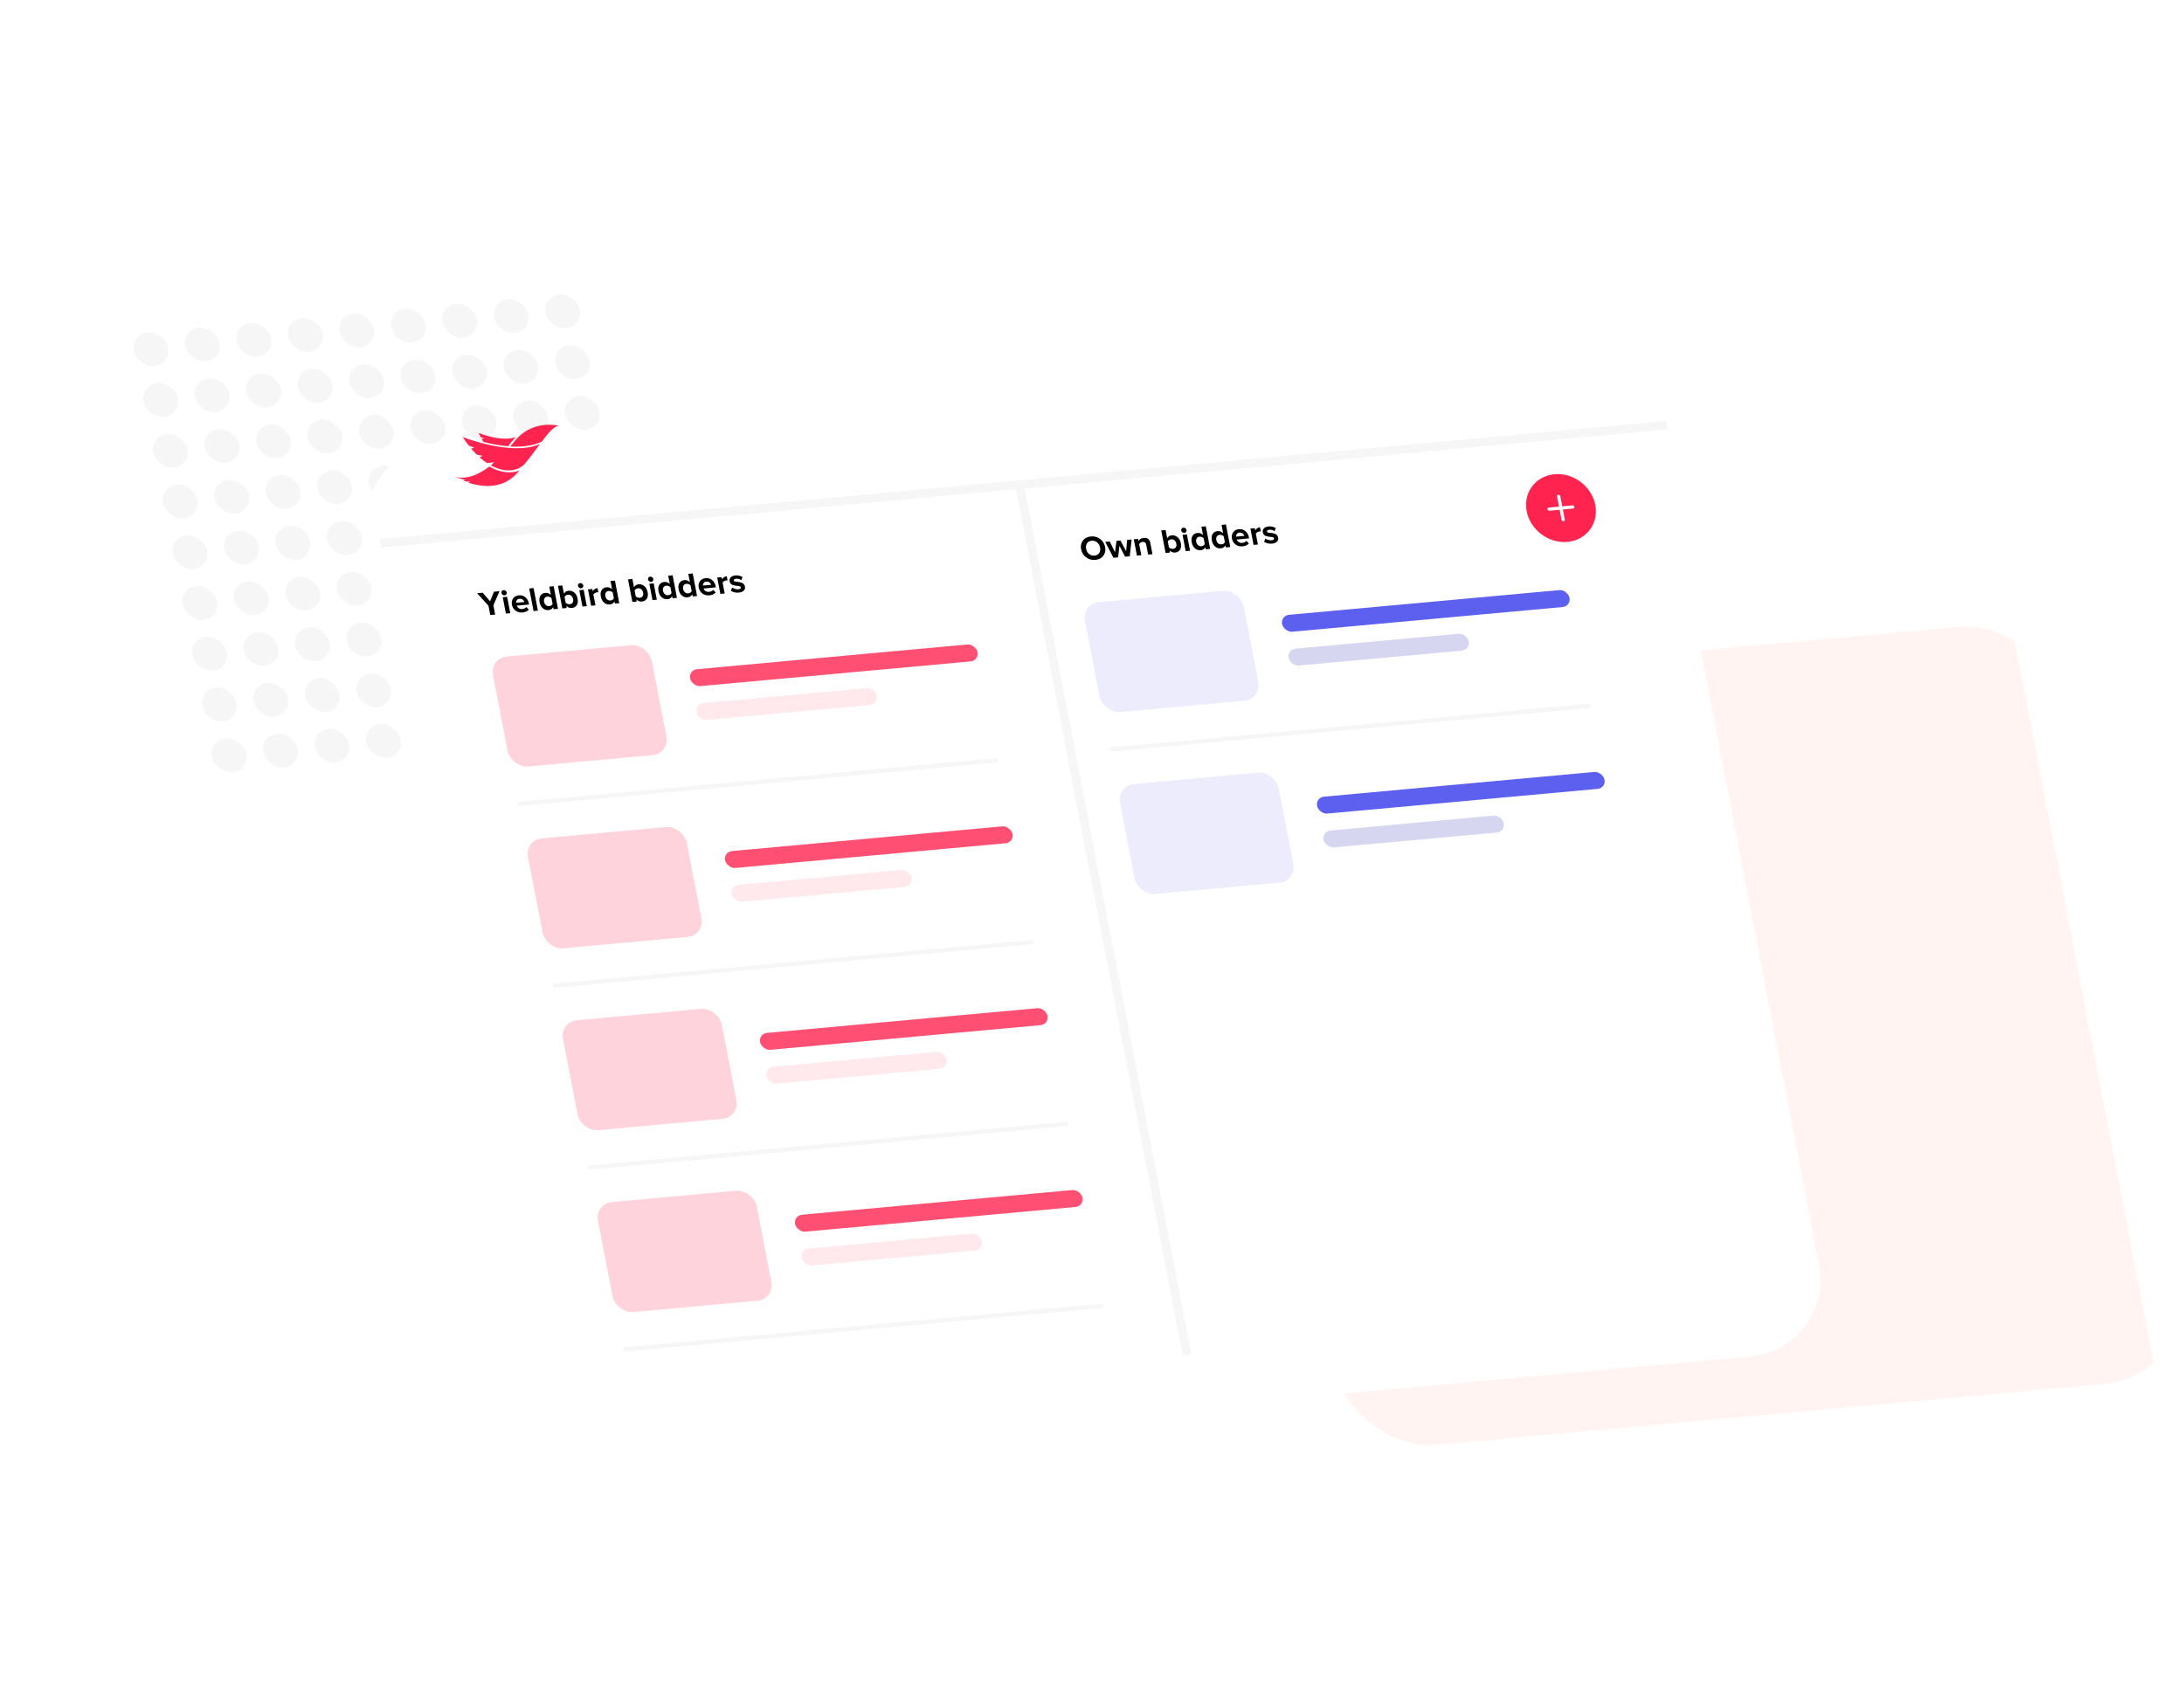 <svg width="507" height="394" viewBox="0 0 507 394" fill="none" xmlns="http://www.w3.org/2000/svg"><g clip-path="url(#a)"><rect width="196" height="179" rx="20" transform="matrix(.996 -.091 .189 .982 279.547 161.555)" fill="#FFF4F2"/><rect width="8" height="8" rx="4" transform="matrix(.996 -.091 .189 .982 30.297 77.527)" fill="#F6F6F6"/><rect width="8" height="8" rx="4" transform="matrix(.996 -.091 .189 .982 32.563 89.31)" fill="#F6F6F6"/><rect width="8" height="8" rx="4" transform="matrix(.996 -.091 .189 .982 34.832 101.096)" fill="#F6F6F6"/><rect width="8" height="8" rx="4" transform="matrix(.996 -.091 .189 .982 37.098 112.879)" fill="#F6F6F6"/><rect width="8" height="8" rx="4" transform="matrix(.996 -.091 .189 .982 39.363 124.662)" fill="#F6F6F6"/><rect width="8" height="8" rx="4" transform="matrix(.996 -.091 .189 .982 41.633 136.447)" fill="#F6F6F6"/><rect width="8" height="8" rx="4" transform="matrix(.996 -.091 .189 .982 43.898 148.23)" fill="#F6F6F6"/><rect width="8" height="8" rx="4" transform="matrix(.996 -.091 .189 .982 42.246 76.43)" fill="#F6F6F6"/><rect width="8" height="8" rx="4" transform="matrix(.996 -.091 .189 .982 44.512 88.213)" fill="#F6F6F6"/><rect width="8" height="8" rx="4" transform="matrix(.996 -.091 .189 .982 46.781 99.998)" fill="#F6F6F6"/><rect width="8" height="8" rx="4" transform="matrix(.996 -.091 .189 .982 49.047 111.781)" fill="#F6F6F6"/><rect width="8" height="8" rx="4" transform="matrix(.996 -.091 .189 .982 51.316 123.564)" fill="#F6F6F6"/><rect width="8" height="8" rx="4" transform="matrix(.996 -.091 .189 .982 53.582 135.35)" fill="#F6F6F6"/><rect width="8" height="8" rx="4" transform="matrix(.996 -.091 .189 .982 55.848 147.133)" fill="#F6F6F6"/><rect width="8" height="8" rx="4" transform="matrix(.996 -.091 .189 .982 54.195 75.332)" fill="#F6F6F6"/><rect width="8" height="8" rx="4" transform="matrix(.996 -.091 .189 .982 56.465 87.115)" fill="#F6F6F6"/><rect width="8" height="8" rx="4" transform="matrix(.996 -.091 .189 .982 58.73 98.898)" fill="#F6F6F6"/><rect width="8" height="8" rx="4" transform="matrix(.996 -.091 .189 .982 60.996 110.684)" fill="#F6F6F6"/><rect width="8" height="8" rx="4" transform="matrix(.996 -.091 .189 .982 63.266 122.467)" fill="#F6F6F6"/><rect width="8" height="8" rx="4" transform="matrix(.996 -.091 .189 .982 65.531 134.25)" fill="#F6F6F6"/><rect width="8" height="8" rx="4" transform="matrix(.996 -.091 .189 .982 67.797 146.035)" fill="#F6F6F6"/><rect width="8" height="8" rx="4" transform="matrix(.996 -.091 .189 .982 66.144 74.232)" fill="#F6F6F6"/><rect width="8" height="8" rx="4" transform="matrix(.996 -.091 .189 .982 68.414 86.018)" fill="#F6F6F6"/><rect width="8" height="8" rx="4" transform="matrix(.996 -.091 .189 .982 70.68 97.8)" fill="#F6F6F6"/><rect width="8" height="8" rx="4" transform="matrix(.996 -.091 .189 .982 72.945 109.586)" fill="#F6F6F6"/><rect width="8" height="8" rx="4" transform="matrix(.996 -.091 .189 .982 75.215 121.369)" fill="#F6F6F6"/><rect width="8" height="8" rx="4" transform="matrix(.996 -.091 .189 .982 77.48 133.152)" fill="#F6F6F6"/><rect width="8" height="8" rx="4" transform="matrix(.996 -.091 .189 .982 79.75 144.938)" fill="#F6F6F6"/><rect width="8" height="8" rx="4" transform="matrix(.996 -.091 .189 .982 78.094 73.135)" fill="#F6F6F6"/><rect width="8" height="8" rx="4" transform="matrix(.996 -.091 .189 .982 80.363 84.92)" fill="#F6F6F6"/><rect width="8" height="8" rx="4" transform="matrix(.996 -.091 .189 .982 82.629 96.703)" fill="#F6F6F6"/><rect width="8" height="8" rx="4" transform="matrix(.996 -.091 .189 .982 84.898 108.486)" fill="#F6F6F6"/><rect width="8" height="8" rx="4" transform="matrix(.996 -.091 .189 .982 87.164 120.271)" fill="#F6F6F6"/><rect width="8" height="8" rx="4" transform="matrix(.996 -.091 .189 .982 89.43 132.055)" fill="#F6F6F6"/><rect width="8" height="8" rx="4" transform="matrix(.996 -.091 .189 .982 91.7 143.838)" fill="#F6F6F6"/><rect width="8" height="8" rx="4" transform="matrix(.996 -.091 .189 .982 90.047 72.037)" fill="#F6F6F6"/><rect width="8" height="8" rx="4" transform="matrix(.996 -.091 .189 .982 92.313 83.82)" fill="#F6F6F6"/><rect width="8" height="8" rx="4" transform="matrix(.996 -.091 .189 .982 94.578 95.606)" fill="#F6F6F6"/><rect width="8" height="8" rx="4" transform="matrix(.996 -.091 .189 .982 96.848 107.389)" fill="#F6F6F6"/><rect width="8" height="8" rx="4" transform="matrix(.996 -.091 .189 .982 99.113 119.172)" fill="#F6F6F6"/><rect width="8" height="8" rx="4" transform="matrix(.996 -.091 .189 .982 101.379 130.957)" fill="#F6F6F6"/><rect width="8" height="8" rx="4" transform="matrix(.996 -.091 .189 .982 103.648 142.74)" fill="#F6F6F6"/><rect width="8" height="8" rx="4" transform="matrix(.996 -.091 .189 .982 101.996 70.94)" fill="#F6F6F6"/><rect width="8" height="8" rx="4" transform="matrix(.996 -.091 .189 .982 104.262 82.723)" fill="#F6F6F6"/><rect width="8" height="8" rx="4" transform="matrix(.996 -.091 .189 .982 106.527 94.508)" fill="#F6F6F6"/><rect width="8" height="8" rx="4" transform="matrix(.996 -.091 .189 .982 108.797 106.291)" fill="#F6F6F6"/><rect width="8" height="8" rx="4" transform="matrix(.996 -.091 .189 .982 111.062 118.074)" fill="#F6F6F6"/><rect width="8" height="8" rx="4" transform="matrix(.996 -.091 .189 .982 113.332 129.859)" fill="#F6F6F6"/><rect width="8" height="8" rx="4" transform="matrix(.996 -.091 .189 .982 115.598 141.643)" fill="#F6F6F6"/><rect width="8" height="8" rx="4" transform="matrix(.996 -.091 .189 .982 46.168 160.014)" fill="#F6F6F6"/><rect width="8" height="8" rx="4" transform="matrix(.996 -.091 .189 .982 48.434 171.799)" fill="#F6F6F6"/><rect width="8" height="8" rx="4" transform="matrix(.996 -.091 .189 .982 58.117 158.916)" fill="#F6F6F6"/><rect width="8" height="8" rx="4" transform="matrix(.996 -.091 .189 .982 60.383 170.701)" fill="#F6F6F6"/><rect width="8" height="8" rx="4" transform="matrix(.996 -.091 .189 .982 70.066 157.818)" fill="#F6F6F6"/><rect width="8" height="8" rx="4" transform="matrix(.996 -.091 .189 .982 72.332 169.602)" fill="#F6F6F6"/><rect width="8" height="8" rx="4" transform="matrix(.996 -.091 .189 .982 82.016 156.721)" fill="#F6F6F6"/><rect width="8" height="8" rx="4" transform="matrix(.996 -.091 .189 .982 84.281 168.504)" fill="#F6F6F6"/><rect width="8" height="8" rx="4" transform="matrix(.996 -.091 .189 .982 93.965 155.623)" fill="#F6F6F6"/><rect width="8" height="8" rx="4" transform="matrix(.996 -.091 .189 .982 96.23 167.406)" fill="#F6F6F6"/><rect width="8" height="8" rx="4" transform="matrix(.996 -.091 .189 .982 105.914 154.525)" fill="#F6F6F6"/><rect width="8" height="8" rx="4" transform="matrix(.996 -.091 .189 .982 108.184 166.309)" fill="#F6F6F6"/><rect width="8" height="8" rx="4" transform="matrix(.996 -.091 .189 .982 117.863 153.426)" fill="#F6F6F6"/><rect width="8" height="8" rx="4" transform="matrix(.996 -.091 .189 .982 120.133 165.211)" fill="#F6F6F6"/><rect width="8" height="8" rx="4" transform="matrix(.996 -.091 .189 .982 113.945 69.842)" fill="#F6F6F6"/><rect width="8" height="8" rx="4" transform="matrix(.996 -.091 .189 .982 116.211 81.625)" fill="#F6F6F6"/><rect width="8" height="8" rx="4" transform="matrix(.996 -.091 .189 .982 118.48 93.408)" fill="#F6F6F6"/><rect width="8" height="8" rx="4" transform="matrix(.996 -.091 .189 .982 120.746 105.193)" fill="#F6F6F6"/><rect width="8" height="8" rx="4" transform="matrix(.996 -.091 .189 .982 123.012 116.977)" fill="#F6F6F6"/><rect width="8" height="8" rx="4" transform="matrix(.996 -.091 .189 .982 125.281 128.76)" fill="#F6F6F6"/><rect width="8" height="8" rx="4" transform="matrix(.996 -.091 .189 .982 127.547 140.545)" fill="#F6F6F6"/><rect width="8" height="8" rx="4" transform="matrix(.996 -.091 .189 .982 129.812 152.328)" fill="#F6F6F6"/><rect width="8" height="8" rx="4" transform="matrix(.996 -.091 .189 .982 132.082 164.113)" fill="#F6F6F6"/><rect width="8" height="8" rx="4" transform="matrix(.996 -.091 .189 .982 125.895 68.744)" fill="#F6F6F6"/><rect width="8" height="8" rx="4" transform="matrix(.996 -.091 .189 .982 128.16 80.527)" fill="#F6F6F6"/><rect width="8" height="8" rx="4" transform="matrix(.996 -.091 .189 .982 130.43 92.31)" fill="#F6F6F6"/><rect width="8" height="8" rx="4" transform="matrix(.996 -.091 .189 .982 132.695 104.096)" fill="#F6F6F6"/><rect width="8" height="8" rx="4" transform="matrix(.996 -.091 .189 .982 134.961 115.879)" fill="#F6F6F6"/><rect width="8" height="8" rx="4" transform="matrix(.996 -.091 .189 .982 137.23 127.662)" fill="#F6F6F6"/><rect width="8" height="8" rx="4" transform="matrix(.996 -.091 .189 .982 139.496 139.447)" fill="#F6F6F6"/><rect width="8" height="8" rx="4" transform="matrix(.996 -.091 .189 .982 141.766 151.23)" fill="#F6F6F6"/><rect width="8" height="8" rx="4" transform="matrix(.996 -.091 .189 .982 144.031 163.014)" fill="#F6F6F6"/><g filter="url(#b)"><rect width="300" height="240" rx="20" transform="matrix(.996 -.091 .189 .982 81.875 92.773)" fill="#fff"/></g><rect width="37" height="26" rx="4" transform="matrix(.996 -.091 .189 .982 113.691 152.811)" fill="#FFD3DC"/><rect width="37" height="26" rx="4" transform="matrix(.996 -.091 .189 .982 251.113 140.182)" fill="#ECECFD"/><rect width="37" height="26" rx="4" transform="matrix(.996 -.091 .189 .982 121.816 195.035)" fill="#FFD3DC"/><rect width="37" height="26" rx="4" transform="matrix(.996 -.091 .189 .982 259.238 182.408)" fill="#ECECFD"/><rect width="37" height="26" rx="4" transform="matrix(.996 -.091 .189 .982 129.941 237.262)" fill="#FFD3DC"/><rect width="37" height="26" rx="4" transform="matrix(.996 -.091 .189 .982 138.062 279.486)" fill="#FFD3DC"/><rect width="112" height="1" rx=".5" transform="matrix(.996 -.091 -.189 -.982 120.305 187.18)" fill="#F6F6F6"/><rect width="112" height="1" rx=".5" transform="matrix(.996 -.091 -.189 -.982 257.727 174.553)" fill="#F6F6F6"/><rect width="112" height="1" rx=".5" transform="matrix(.996 -.091 -.189 -.982 128.43 229.404)" fill="#F6F6F6"/><rect width="112" height="1" rx=".5" transform="matrix(.996 -.091 -.189 -.982 136.551 271.631)" fill="#F6F6F6"/><rect width="112" height="1" rx=".5" transform="matrix(.996 -.091 -.189 -.982 144.676 313.855)" fill="#F6F6F6"/><rect width="67" height="4" rx="2" transform="matrix(.996 -.091 .189 .982 159.824 155.566)" fill="#FF4F72"/><rect width="67" height="4" rx="2" transform="matrix(.996 -.091 .189 .982 297.246 142.939)" fill="#5D5FEF"/><rect width="67" height="4" rx="2" transform="matrix(.996 -.091 .189 .982 167.949 197.791)" fill="#FF4F72"/><rect width="67" height="4" rx="2" transform="matrix(.996 -.091 .189 .982 305.371 185.164)" fill="#5D5FEF"/><rect width="67" height="4" rx="2" transform="matrix(.996 -.091 .189 .982 176.074 240.018)" fill="#FF4F72"/><rect width="67" height="4" rx="2" transform="matrix(.996 -.091 .189 .982 184.195 282.242)" fill="#FF4F72"/><rect width="42" height="4" rx="2" transform="matrix(.996 -.091 .189 .982 161.336 163.422)" fill="#FFE9ED"/><rect width="42" height="4" rx="2" transform="matrix(.996 -.091 .189 .982 298.758 150.795)" fill="#D6D6F1"/><rect width="42" height="4" rx="2" transform="matrix(.996 -.091 .189 .982 169.461 205.648)" fill="#FFE9ED"/><rect width="42" height="4" rx="2" transform="matrix(.996 -.091 .189 .982 306.883 193.02)" fill="#D6D6F1"/><rect width="42" height="4" rx="2" transform="matrix(.996 -.091 .189 .982 177.586 247.873)" fill="#FFE9ED"/><rect width="42" height="4" rx="2" transform="matrix(.996 -.091 .189 .982 185.707 290.1)" fill="#FFE9ED"/><circle cx="8" cy="8" r="8" transform="matrix(.996 -.091 .189 .982 352.891 110.844)" fill="#FF234F"/><g clip-path="url(#c)"><path d="M365.478 117.682a.34.34 0 0 1-.059.271.341.341 0 0 1-.243.132l-2.365.217.448 2.332a.34.34 0 0 1-.059.271.341.341 0 0 1-.243.132.414.414 0 0 1-.285-.084.414.414 0 0 1-.16-.25l-.448-2.332-2.365.217a.418.418 0 0 1-.445-.334.342.342 0 0 1 .06-.27.336.336 0 0 1 .243-.132l2.365-.218-.449-2.332a.34.34 0 0 1 .06-.27.336.336 0 0 1 .243-.132.42.42 0 0 1 .444.334l.449 2.332 2.365-.218a.418.418 0 0 1 .444.334Z" fill="#fff"/></g><path d="m129.664 98.881.003.015c-.784.13-1.539.766-2.457 1.83a48.746 48.746 0 0 0-1.449 1.834c-2.093.985-4.678 1.265-7.305 1.111.23-.278.458-.569.687-.859 4.19-5.422 9.984-4.082 10.523-3.933m-16.073 9.45c-2.765 2.085-5.565 3.094-7.993 2.339l-.012.016c.795.305 1.606.552 2.427.743a9.151 9.151 0 0 1-.459.199c1.042.331 1.58.168 1.58.168-.111.116-.24.215-.383.292 3.235 1.036 8.067 1.585 11.465-2.429.116-.139.229-.278.347-.417-1.856.753-4.332.569-6.97-.905m-6.173-6.858c.438.688.911 1.355 1.42 1.999a16.02 16.02 0 0 0 1.278.449 5.77 5.77 0 0 1-.738.224c.406.492.839.965 1.293 1.415.757.172 1.354.259 1.354.259a6.577 6.577 0 0 1-.698.348c.547.489 1.126.939 1.735 1.345a22.698 22.698 0 0 0 1.606-.205 5.249 5.249 0 0 1-.708.745c3.427 1.883 6.515 1.345 8.071-.598 1.765-2.191 3.353-4.395 3.353-4.395-6.372 2.996-17.966-1.586-17.966-1.586Zm4.921.286a3.947 3.947 0 0 1-.536.163c.132.244.274.471.414.685a35.41 35.41 0 0 0 5.727 1.008c.252-.306.507-.614.757-.936a11.36 11.36 0 0 1 1.073-1.205c-3.532 1.247-8.686-.976-8.686-.976.168.353.33.682.493 1.004.441.158.759.255.759.255" fill="#FF234F"/><rect width="2" height="207" rx="1" transform="matrix(.996 -.091 .189 .982 235.488 111.637)" fill="#F6F6F6"/><path fill="#F6F6F6" d="m88.484 127.145-.377-1.964 298.741-27.45.378 1.963z"/><path d="m114.943 142.7-1.131.104-.413-2.144-2.643-2.908 1.291-.118 1.727 1.984.902-2.226 1.29-.118-1.435 3.282.412 2.144Zm2.191-4.478a.668.668 0 0 1-.463-.134.663.663 0 0 1-.257-.408.523.523 0 0 1 .095-.432.546.546 0 0 1 .397-.212.643.643 0 0 1 .463.133.638.638 0 0 1 .256.4.536.536 0 0 1-.491.653Zm1.319 4.156-1.012.093-.73-3.795 1.012-.093.73 3.795Zm2.829-.164c-.594.054-1.121-.084-1.579-.415-.458-.331-.745-.795-.86-1.392-.108-.56-.013-1.049.286-1.465.303-.417.744-.652 1.323-.705a1.988 1.988 0 0 1 1.506.453c.43.35.704.836.824 1.459l.043.22-2.86.263c.08.248.234.447.463.597.229.15.5.21.813.181a1.58 1.58 0 0 0 .53-.153c.189-.086.331-.192.425-.318l.57.603c-.32.386-.814.61-1.484.672Zm.433-2.43a1.081 1.081 0 0 0-.375-.558c-.187-.158-.432-.224-.735-.196-.287.026-.493.133-.619.321a.916.916 0 0 0-.167.607l1.896-.174Zm3.156 2.004-1.012.093-1.008-5.24 1.012-.093 1.008 5.24Zm4.668-.429-1.02.094-.094-.487a1.313 1.313 0 0 1-1.075.69 1.75 1.75 0 0 1-1.328-.413c-.387-.327-.64-.8-.759-1.418-.117-.607-.051-1.106.198-1.497s.624-.609 1.123-.655c.488-.045.921.113 1.299.473l-.372-1.933 1.02-.094 1.008 5.24Zm-2.049-.619c.17-.016.33-.07.479-.164a.842.842 0 0 0 .314-.349l-.258-1.343a1.051 1.051 0 0 0-.434-.272 1.171 1.171 0 0 0-.526-.08c-.287.027-.501.15-.642.371-.141.221-.18.496-.117.826.063.325.204.581.424.769.22.188.473.268.76.242Zm3.829-.784c.109.113.253.204.434.272.18.064.352.088.516.073.292-.027.51-.148.652-.364.141-.221.18-.496.117-.826-.064-.33-.206-.589-.425-.776a.996.996 0 0 0-.768-.242 1 1 0 0 0-.47.171.848.848 0 0 0-.314.349l.258 1.343Zm.235 1.218-1.012.093-1.008-5.24 1.012-.093.371 1.933c.229-.416.587-.646 1.076-.691.499-.046.942.098 1.331.43.388.332.64.802.757 1.409.119.618.054 1.12-.197 1.505-.251.38-.626.593-1.125.639-.478.044-.911-.113-1.299-.472l.094.487Zm3.349-4.585a.666.666 0 0 1-.463-.133.668.668 0 0 1-.257-.408.521.521 0 0 1 .095-.433.55.55 0 0 1 .397-.212.648.648 0 0 1 .463.133.645.645 0 0 1 .256.4.535.535 0 0 1-.491.653Zm1.318 4.156-1.011.093-.73-3.794 1.011-.093.73 3.794Zm2.015-.185-1.011.093-.73-3.794 1.011-.093.1.518c.109-.191.264-.355.465-.49.201-.136.416-.214.644-.235l.188.974a1.286 1.286 0 0 0-.284.002c-.17.015-.342.074-.517.175-.175.102-.291.216-.348.344l.482 2.506Zm5.524-.508-1.02.094-.093-.487a1.312 1.312 0 0 1-1.076.69 1.75 1.75 0 0 1-1.328-.413c-.387-.327-.64-.799-.759-1.417-.117-.608-.051-1.107.199-1.498.249-.39.623-.609 1.122-.654.489-.045.922.112 1.299.472l-.372-1.933 1.02-.093 1.008 5.239Zm-2.049-.619c.17-.015.33-.07.48-.164a.852.852 0 0 0 .314-.348l-.259-1.344a1.064 1.064 0 0 0-.433-.272 1.172 1.172 0 0 0-.526-.079c-.287.026-.501.15-.642.37-.142.221-.181.497-.117.827.062.324.203.581.423.768.22.188.474.269.76.242Zm5.868-.971c.108.113.253.204.433.272.18.064.352.088.517.073.292-.027.509-.148.652-.364.141-.221.18-.496.116-.826-.063-.33-.205-.589-.425-.777a.999.999 0 0 0-.768-.241 1 1 0 0 0-.469.171.835.835 0 0 0-.314.349l.258 1.343Zm.234 1.218-1.011.093-1.009-5.24 1.012-.093.372 1.933c.228-.416.587-.646 1.075-.691.499-.046.943.097 1.331.43.388.332.641.801.758 1.409.119.618.053 1.12-.197 1.505-.251.38-.626.593-1.126.639-.478.044-.911-.113-1.298-.472l.093.487Zm3.35-4.585a.673.673 0 0 1-.721-.541.525.525 0 0 1 .096-.433.55.55 0 0 1 .396-.212.65.65 0 0 1 .464.133.639.639 0 0 1 .255.4.554.554 0 0 1-.093.441.535.535 0 0 1-.397.212Zm1.318 4.156-1.012.093-.73-3.794 1.012-.093.73 3.794Zm4.668-.429-1.02.094-.094-.487a1.312 1.312 0 0 1-1.075.69 1.75 1.75 0 0 1-1.328-.413c-.387-.327-.64-.8-.759-1.418-.117-.607-.051-1.106.199-1.497.249-.391.623-.609 1.122-.655.489-.045.922.113 1.299.473l-.372-1.933 1.02-.094 1.008 5.24Zm-2.049-.619c.17-.016.33-.07.479-.164a.835.835 0 0 0 .314-.349l-.258-1.343a1.054 1.054 0 0 0-.433-.272 1.175 1.175 0 0 0-.526-.08c-.287.027-.501.15-.643.371-.141.221-.18.496-.116.826.062.325.203.581.423.769.22.188.473.268.76.242Zm6.717.19-1.02.094-.094-.487a1.312 1.312 0 0 1-1.075.69 1.75 1.75 0 0 1-1.328-.413c-.387-.327-.64-.8-.759-1.418-.117-.607-.051-1.106.198-1.497s.624-.609 1.123-.655c.488-.045.921.113 1.299.473l-.372-1.933 1.02-.094 1.008 5.24Zm-2.049-.619c.17-.016.33-.07.479-.164a.842.842 0 0 0 .314-.349l-.258-1.343a1.061 1.061 0 0 0-.434-.272 1.156 1.156 0 0 0-.526-.079c-.286.026-.5.149-.642.37-.141.221-.18.497-.116.826.062.325.203.581.423.769.22.188.473.268.76.242Zm4.879.455c-.595.055-1.122-.083-1.58-.414-.458-.331-.745-.795-.86-1.392-.108-.561-.012-1.049.286-1.466.303-.417.745-.652 1.324-.705a1.987 1.987 0 0 1 1.505.453c.43.35.705.836.824 1.46l.043.22-2.86.262a1.1 1.1 0 0 0 .463.597c.229.15.5.21.813.181.17-.015.347-.066.53-.152a1.09 1.09 0 0 0 .426-.319l.57.603c-.321.387-.815.611-1.484.672Zm.432-2.43a1.073 1.073 0 0 0-.375-.557c-.187-.159-.432-.224-.735-.196-.287.026-.493.133-.619.32a.918.918 0 0 0-.167.607l1.896-.174Zm3.156 2.004-1.012.093-.73-3.794 1.012-.093.1.519c.109-.192.264-.355.465-.491s.415-.214.644-.235l.187.974a1.412 1.412 0 0 0-.283.002c-.17.016-.343.074-.518.176-.175.101-.291.216-.347.343l.482 2.506Zm3.263-.203c-.334.03-.666.007-.994-.069a2.448 2.448 0 0 1-.84-.363l.304-.739c.175.123.4.224.675.306.275.081.527.111.755.09.212-.019.365-.071.457-.154a.31.31 0 0 0 .11-.313c-.018-.095-.091-.165-.219-.212a1.357 1.357 0 0 0-.448-.095 6.158 6.158 0 0 1-.573-.067 4.57 4.57 0 0 1-.586-.138 1.245 1.245 0 0 1-.488-.307 1.139 1.139 0 0 1-.282-.582.968.968 0 0 1 .259-.887c.237-.256.6-.407 1.088-.452a2.655 2.655 0 0 1 1.653.376l-.274.721a1.632 1.632 0 0 0-.555-.269 1.757 1.757 0 0 0-.669-.067c-.181.017-.32.067-.417.151-.099.078-.137.172-.116.282.016.084.085.149.208.197.122.042.27.068.445.079.175.01.366.036.574.075.206.034.402.083.587.146.184.058.348.165.492.323.144.157.239.356.285.597a.98.98 0 0 1-.277.921c-.249.252-.633.402-1.154.45ZM254.276 129.995c-.802.073-1.515-.12-2.138-.579-.62-.466-1.005-1.091-1.156-1.877-.151-.785-.015-1.456.407-2.012.428-.561 1.042-.879 1.844-.953.807-.074 1.52.119 2.138.579.624.46 1.012 1.085 1.164 1.876.152.791.014 1.464-.414 2.021-.423.556-1.038.871-1.845.945Zm-1.455-1.37c.36.298.781.424 1.264.38.484-.044.843-.243 1.078-.595.235-.352.304-.777.209-1.274-.096-.498-.324-.895-.684-1.192a1.669 1.669 0 0 0-1.265-.38c-.483.044-.842.243-1.077.595-.23.351-.297.776-.201 1.273.096.498.321.896.676 1.193Zm9.44.54-1.075.099-1.31-2.51-.315 2.659-1.084.1-1.901-3.687 1.052-.097 1.208 2.488.353-2.631.9-.083 1.336 2.476.226-2.619 1.051-.097-.441 3.902Zm5.278-.485-1.011.093-.442-2.294c-.09-.471-.372-.685-.845-.642-.366.034-.63.21-.79.529l.491 2.553-1.011.093-.73-3.795 1.011-.093.096.495c.259-.423.67-.661 1.232-.713.415-.038.746.041.995.237.253.195.416.481.489.858l.515 2.679Zm3.821-1.59c.108.113.252.203.433.272.18.063.352.087.517.072.292-.027.509-.148.651-.363.142-.221.18-.497.117-.827-.064-.33-.205-.588-.425-.776a.995.995 0 0 0-.768-.241 1.003 1.003 0 0 0-.47.171.848.848 0 0 0-.314.349l.259 1.343Zm.234 1.218-1.012.093-1.008-5.24 1.012-.093.372 1.932c.228-.415.586-.645 1.075-.69.499-.046.943.097 1.331.429.388.332.641.802.758 1.41.118.618.053 1.119-.197 1.505-.251.38-.627.593-1.126.639-.478.044-.911-.114-1.299-.473l.094.488Zm3.349-4.585a.668.668 0 0 1-.463-.134.666.666 0 0 1-.257-.408.527.527 0 0 1 .095-.432.549.549 0 0 1 .397-.213.65.65 0 0 1 .464.134.636.636 0 0 1 .255.4.534.534 0 0 1-.491.653Zm1.319 4.156-1.012.093-.73-3.795 1.012-.093.73 3.795Zm4.668-.429-1.02.093-.094-.487a1.312 1.312 0 0 1-1.075.691 1.748 1.748 0 0 1-1.328-.414c-.387-.327-.64-.799-.759-1.417-.117-.608-.051-1.107.198-1.497.249-.391.624-.609 1.123-.655.488-.045.921.112 1.299.472l-.372-1.932 1.019-.094 1.009 5.24Zm-2.049-.62c.17-.015.33-.07.479-.163a.848.848 0 0 0 .314-.349l-.258-1.343a1.058 1.058 0 0 0-.434-.272 1.158 1.158 0 0 0-.526-.08c-.287.026-.501.15-.642.371-.141.221-.18.496-.117.826.063.325.204.581.424.769.22.187.473.268.76.241Zm6.716.191-1.019.094-.094-.488a1.312 1.312 0 0 1-1.075.691 1.748 1.748 0 0 1-1.328-.414c-.387-.327-.64-.799-.759-1.417-.117-.608-.051-1.107.198-1.497.249-.391.623-.609 1.123-.655.488-.045.921.112 1.298.472l-.371-1.932 1.019-.094 1.008 5.24Zm-2.048-.619c.17-.016.329-.071.479-.164a.855.855 0 0 0 .314-.349l-.259-1.343a1.047 1.047 0 0 0-.433-.272 1.16 1.16 0 0 0-.526-.08c-.287.026-.501.15-.642.371-.141.221-.18.496-.117.826.063.325.204.581.424.769.22.187.473.268.76.242Zm4.878.455c-.595.054-1.121-.084-1.579-.415-.459-.331-.745-.795-.86-1.392-.108-.56-.013-1.049.286-1.465.303-.417.744-.652 1.323-.705a1.988 1.988 0 0 1 1.506.453c.43.349.704.836.824 1.459l.042.22-2.86.263c.081.248.235.447.464.597.229.149.5.21.813.181a1.58 1.58 0 0 0 .53-.153c.189-.086.331-.193.425-.318l.57.603c-.32.386-.815.61-1.484.672Zm.433-2.43a1.087 1.087 0 0 0-.375-.558c-.187-.158-.432-.224-.735-.196-.287.026-.493.133-.619.321a.91.91 0 0 0-.167.607l1.896-.174Zm3.156 2.004-1.012.093-.73-3.794 1.012-.093.1.518c.109-.191.264-.355.465-.49.2-.136.415-.214.643-.235l.188.974a1.277 1.277 0 0 0-.283.002 1.26 1.26 0 0 0-.518.175c-.175.102-.291.216-.347.344l.482 2.506Zm3.263-.204a3.106 3.106 0 0 1-.994-.068 2.448 2.448 0 0 1-.84-.363l.304-.739c.174.122.399.224.675.305.275.082.526.112.755.091.212-.02.364-.071.457-.154a.31.31 0 0 0 .109-.314c-.018-.094-.091-.165-.219-.212a1.352 1.352 0 0 0-.448-.094 6.208 6.208 0 0 1-.572-.068 4.223 4.223 0 0 1-.586-.138 1.22 1.22 0 0 1-.489-.307 1.155 1.155 0 0 1-.282-.581.975.975 0 0 1 .259-.888c.237-.256.6-.406 1.089-.451a2.654 2.654 0 0 1 1.653.375l-.275.721a1.636 1.636 0 0 0-.554-.269 1.76 1.76 0 0 0-.67-.066c-.18.017-.319.067-.417.15-.098.079-.137.173-.116.283.017.083.086.149.209.196.121.043.27.069.444.079.175.011.367.036.574.076.207.034.403.083.588.146.184.057.348.165.492.322.143.157.238.357.285.597a.98.98 0 0 1-.277.921c-.249.252-.633.402-1.154.45Z" fill="#000"/></g><defs><clipPath id="a"><path fill="#fff" transform="matrix(.996 -.091 .189 .982 .832 40.26)" d="M0 0h440v360H0z"/></clipPath><clipPath id="c"><path fill="#fff" transform="matrix(.996 -.091 .189 .982 357.629 114.406)" d="M0 0h8v8H0z"/></clipPath><filter id="b" x="55.293" y="49.066" width="397.246" height="319.641" filterUnits="userSpaceOnUse" color-interpolation-filters="sRGB"><feFlood flood-opacity="0" result="BackgroundImageFix"/><feColorMatrix in="SourceAlpha" values="0 0 0 0 0 0 0 0 0 0 0 0 0 0 0 0 0 0 127 0" result="hardAlpha"/><feOffset dy="12"/><feGaussianBlur stdDeviation="15"/><feComposite in2="hardAlpha" operator="out"/><feColorMatrix values="0 0 0 0 0 0 0 0 0 0 0 0 0 0 0 0 0 0 0.08 0"/><feBlend in2="BackgroundImageFix" result="effect1_dropShadow_8364_35278"/><feBlend in="SourceGraphic" in2="effect1_dropShadow_8364_35278" result="shape"/></filter></defs></svg>